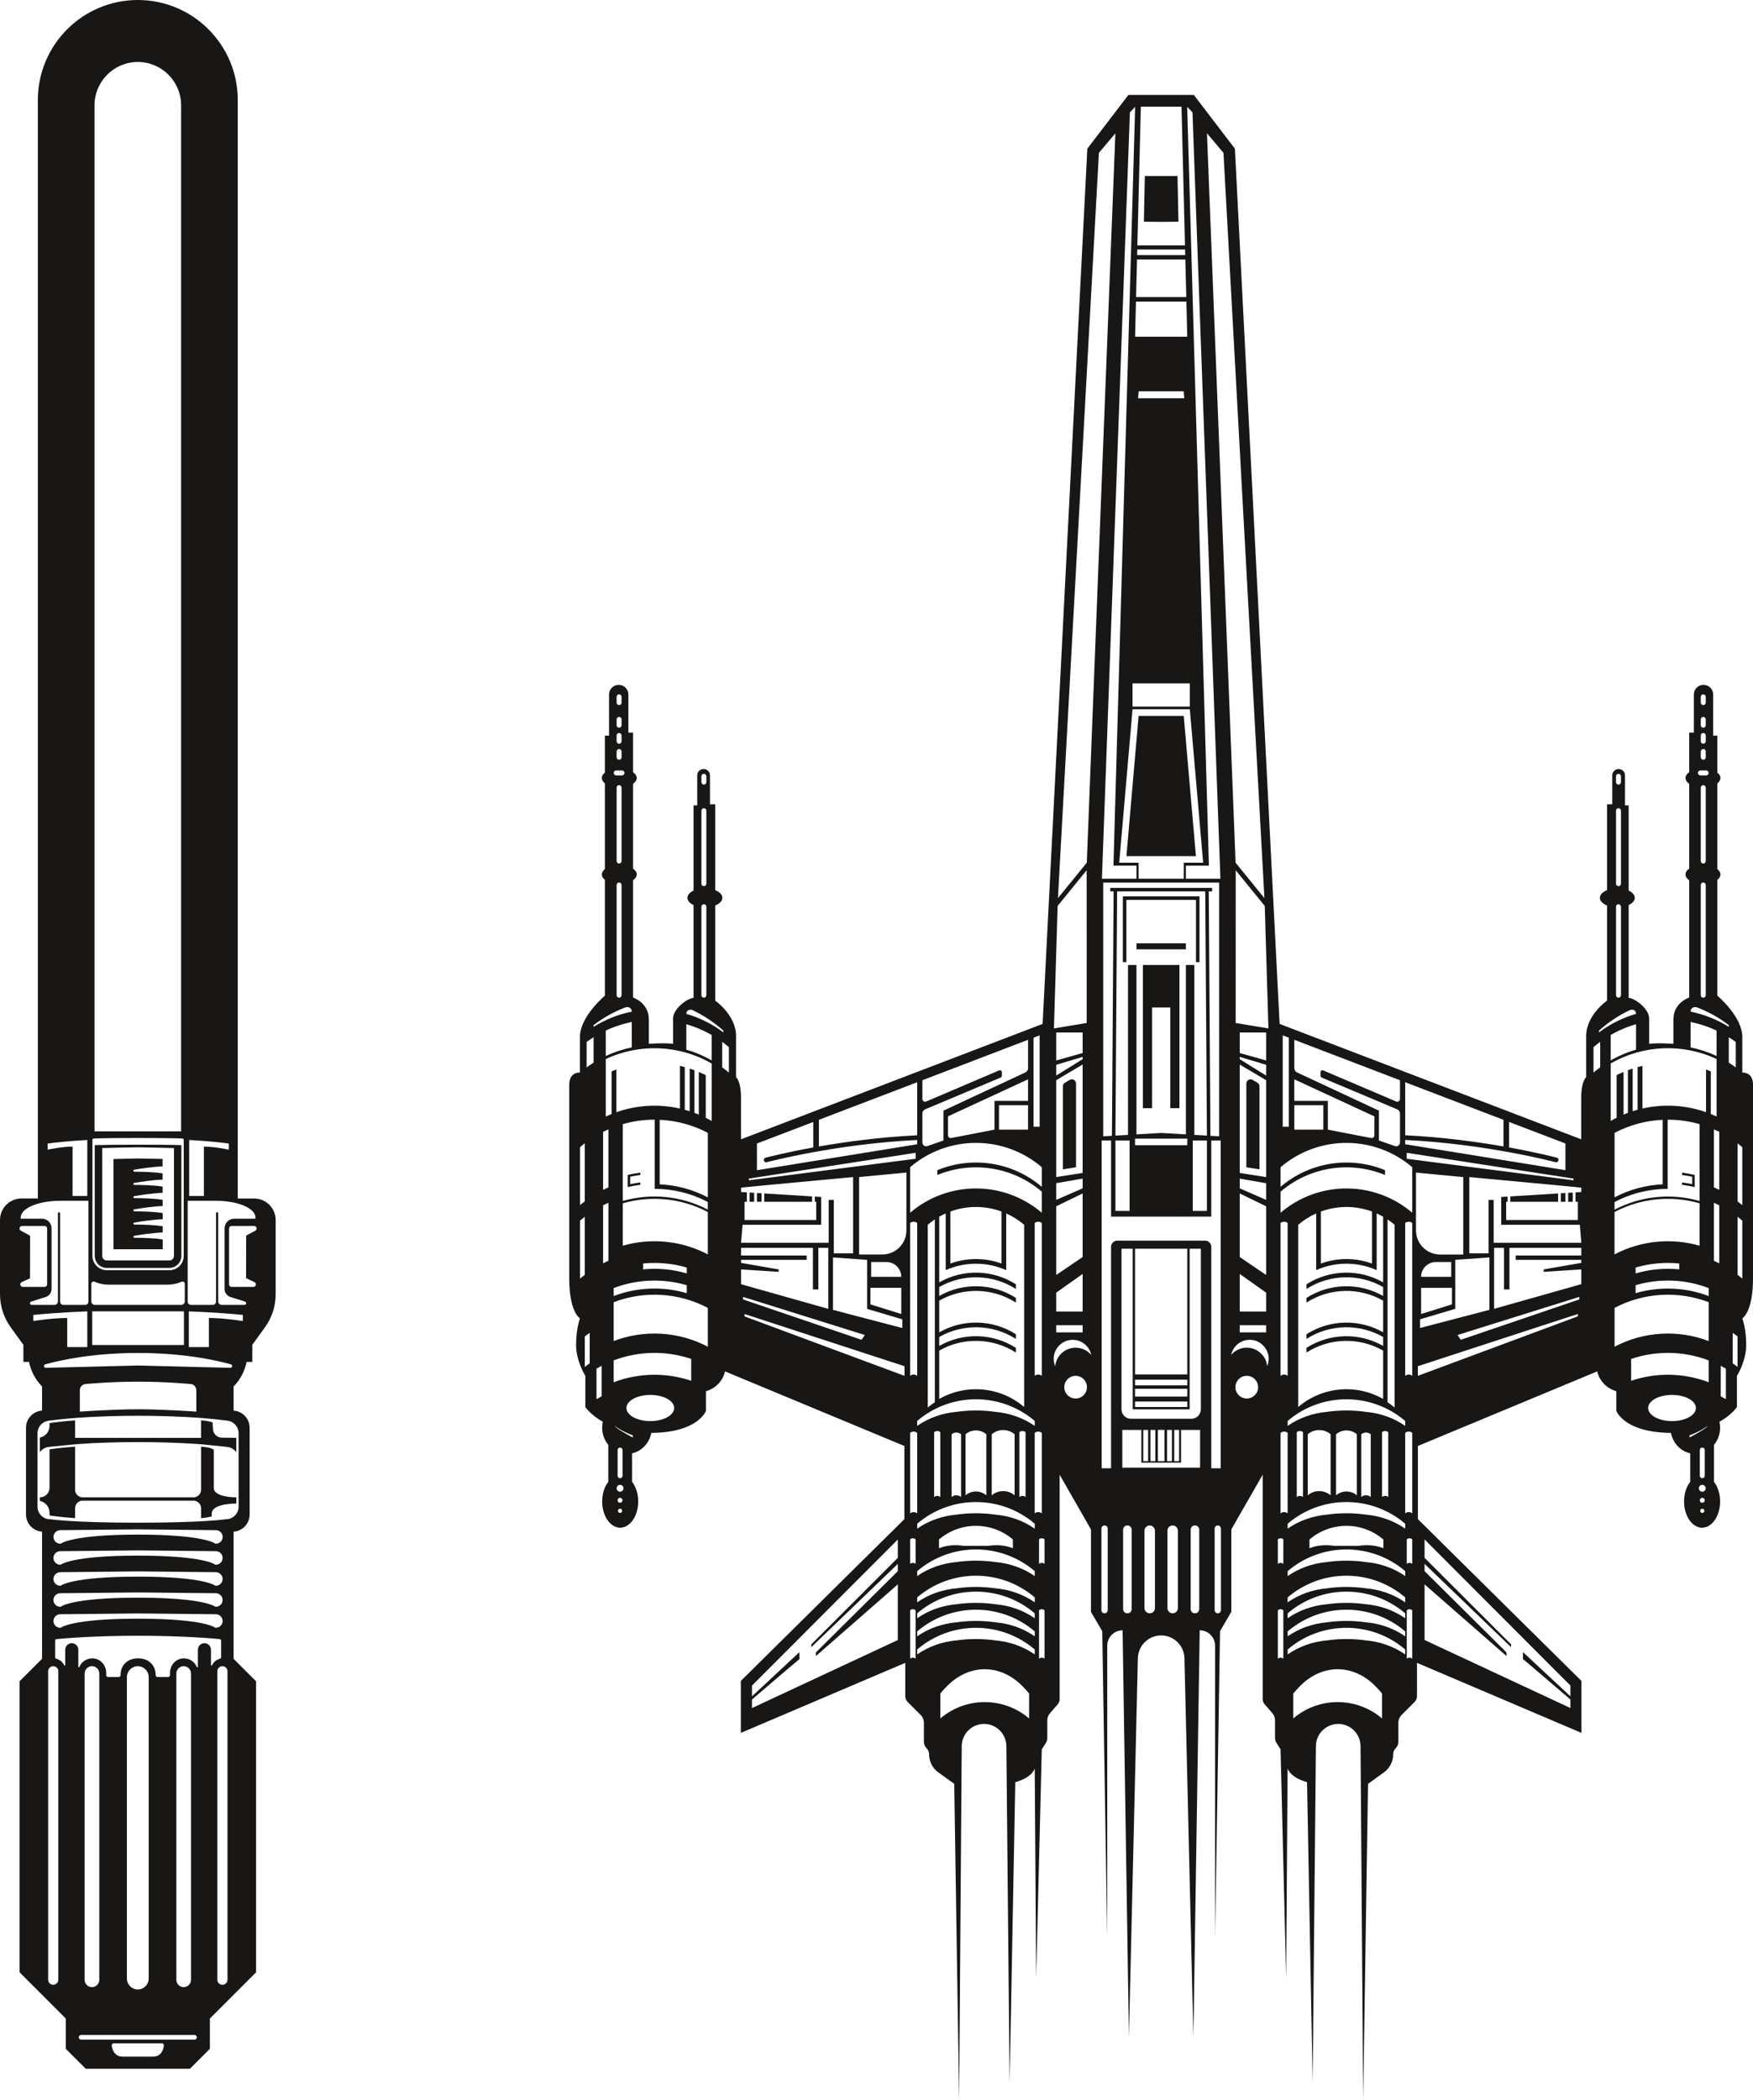 <?xml version="1.0" encoding="utf-8"?>
<!-- Generator: Adobe Illustrator 27.0.1, SVG Export Plug-In . SVG Version: 6.00 Build 0)  -->
<svg version="1.1" id="Layer_2" xmlns="http://www.w3.org/2000/svg" xmlns:xlink="http://www.w3.org/1999/xlink" x="0px" y="0px"
	 viewBox="0 0 751.08 899.61" style="enable-background:new 0 0 751.08 899.61;" xml:space="preserve">
<style type="text/css">
	.st0{fill:#181716;}
</style>
<g>
	<path class="st0" d="M108.87,513.35h-7v-21.83v-0.61V42.83C101.88,19.21,82.67,0,59.05,0S16.22,19.21,16.22,42.83V490.9v0.61v21.83
		h-7c-5.09,0-9.22,4.14-9.22,9.22v31.74c0,5.15,1.6,10.08,4.62,14.26l5.4,7.47v7.32h2.43c0.26,1.47,1.39,6.26,5.56,10.51v10.34
		c-3.83,0.26-6.87,3.46-6.87,7.35v37.15c0,3.89,3.04,7.09,6.87,7.35v54.47l-9.62,9.63V844.8l19.79,19.79v12.97l8.55,8.55h44.65
		l8.55-8.55v-12.97l19.79-19.79V720.16l-9.63-9.63v-54.47c3.83-0.26,6.87-3.46,6.87-7.35v-37.15c0-3.89-3.04-7.09-6.87-7.35v-10.34
		c4.17-4.25,5.3-9.05,5.56-10.51h2.44v-7.32l5.4-7.47c3.02-4.17,4.62-9.1,4.62-14.26v-31.74
		C118.1,517.48,113.96,513.35,108.87,513.35z M81.05,488.29c8.12,0.45,13.71,1.08,16.99,1.53v2.62c0,0-5.9-1.31-10.68-1.31v21.14
		h-6.31V488.29z M40.5,45.1c0-10.23,8.32-18.55,18.55-18.55S77.6,34.87,77.6,45.1v439.5H40.5V45.1z M39.6,488.18
		c0-0.27,0.22-0.5,0.5-0.5c0,0,3.09-0.24,19.06-0.24c15.96,0,19.06,0.24,19.06,0.24c0.27,0,0.5,0.22,0.5,0.5v49.75
		c0,3.39-2.75,6.14-6.14,6.14H45.75c-3.38,0-6.15-2.77-6.15-6.15V488.18z M39.12,549.89c0-0.71,0.73-1.18,1.37-0.89
		c1.86,0.82,3.88,1.25,5.91,1.25h12.75h0h12.75c2.04,0,4.05-0.42,5.91-1.25c0.65-0.29,1.37,0.19,1.37,0.89v7.53
		c0,0.84-0.68,1.51-1.51,1.51H59.16H40.64c-0.84,0-1.51-0.68-1.51-1.51V549.89z M59.16,584.89l-39.53,0.99
		c-0.9,0.02-1.09-1.25-0.23-1.49c6.93-1.92,20.65-4.87,39.76-4.87c19.11,0,32.83,2.94,39.76,4.87c0.86,0.24,0.66,1.51-0.23,1.49
		L59.16,584.89z M84.11,595.46v9.18c0,0-14.09-1-24.95-1s-24.95,1-24.95,1v-9.18c0-1.47,1.19-2.65,2.65-2.65c0,0,9.82-1,22.3-1
		c12.47,0,22.3,1,22.3,1C82.92,592.81,84.11,593.99,84.11,595.46z M39.51,576.1v-14.42h19.65h0h19.65v14.42H59.16h0H39.51z
		 M20.41,489.82c3.28-0.45,8.87-1.08,16.99-1.53v23.98h-6.31v-21.14c-4.78,0-10.68,1.31-10.68,1.31V489.82z M9.79,551.22
		c-0.52,0-0.95-0.34-1.06-0.85c-0.11-0.51,0.13-1,0.61-1.22l3.51-1.6l0.05-18.24l-3.96-2.15c-0.45-0.24-0.67-0.73-0.54-1.22
		c0.12-0.49,0.55-0.82,1.05-0.82h9.66c0.6,0,1.08,0.49,1.08,1.08v23.94c0,0.6-0.49,1.08-1.08,1.08H9.79z M12.83,558.31
		c-0.05-0.36,0.16-0.7,0.5-0.8l6.23-1.96c1.51-0.48,2.53-1.86,2.53-3.45v-26.01c0-2.24-1.83-4.07-4.07-4.07H8.87v-0.5
		c0-4.04,7.56-7.2,17.2-7.2H37.9v43.2c0,0.78-0.63,1.41-1.41,1.41h-9.34c-0.78,0-1.41-0.63-1.41-1.41v-37.83
		c0-0.25-0.21-0.46-0.46-0.46c-0.25,0-0.46,0.21-0.46,0.46v37.76c0,0.81-0.66,1.47-1.47,1.47h-9.82
		C13.19,558.92,12.89,558.66,12.83,558.31z M14.28,565.84v-2.62c4.46-0.45,12.07-1.08,23.12-1.53v15.29h-8.59v-12.45
		C22.31,564.53,14.28,565.84,14.28,565.84z M24.99,847.97c0,1.21-0.98,2.18-2.18,2.18c-1.21,0-2.18-0.98-2.18-2.18v-132.1
		c0-1.21,0.98-2.18,2.18-2.18c1.21,0,2.18,0.98,2.18,2.18V847.97z M92.5,655.42c1.6,0,2.9,1.3,2.9,2.9c0,1.68-1.42,3.01-3.09,2.9
		c0,0-4.45-3.9-33.15-3.9c-28.7,0-33.15,3.9-33.15,3.9c-1.67,0.11-3.09-1.22-3.09-2.9c0-1.6,1.3-2.9,2.9-2.9l33.33-0.34v0l0,0l0,0v0
		L92.5,655.42z M25.82,664.42l33.33-0.34v0l0,0l0,0v0l33.33,0.34c1.6,0,2.9,1.3,2.9,2.9c0,1.68-1.42,3.01-3.09,2.9
		c0,0-4.45-3.9-33.15-3.9c-28.7,0-33.15,3.9-33.15,3.9c-1.67,0.11-3.09-1.22-3.09-2.9C22.92,665.72,24.22,664.42,25.82,664.42z
		 M25.82,673.42l33.33-0.34v0l0,0l0,0v0l33.33,0.34c1.6,0,2.9,1.3,2.9,2.9v0c0,1.68-1.42,3.01-3.09,2.9c0,0-4.45-3.9-33.15-3.9
		c-28.7,0-33.15,3.9-33.15,3.9c-1.67,0.11-3.09-1.22-3.09-2.9v0C22.92,674.72,24.22,673.42,25.82,673.42z M25.82,682.43l33.33-0.34
		v0l0,0l0,0v0l33.33,0.34c1.6,0,2.9,1.3,2.9,2.9c0,1.68-1.42,3.01-3.09,2.9c0,0-4.45-3.9-33.15-3.9c-28.7,0-33.15,3.9-33.15,3.9
		c-1.67,0.11-3.09-1.22-3.09-2.9C22.92,683.73,24.22,682.43,25.82,682.43z M25.82,691.43l33.33-0.34v0l0,0l0,0v0l33.33,0.34
		c1.6,0,2.9,1.3,2.9,2.9c0,1.68-1.42,3.01-3.09,2.9c0,0-4.45-3.9-33.15-3.9c-28.7,0-33.15,3.9-33.15,3.9
		c-1.67,0.11-3.09-1.22-3.09-2.9C22.92,692.73,24.22,691.43,25.82,691.43z M65.58,880.92H52.52c-2.85,0-4.38-2.1-4.64-4.83
		c-0.04-0.45,0.31-0.85,0.76-0.85h20.81c0.45,0,0.81,0.4,0.76,0.85C69.96,878.83,68.43,880.92,65.58,880.92z M83.35,873.65H34.75
		c-0.55,0-1-0.45-1-1s0.45-1,1-1h48.59c0.55,0,1,0.45,1,1S83.9,873.65,83.35,873.65z M36.26,848.01V716.82
		c0-1.73,1.41-3.14,3.14-3.14c1.73,0,3.14,1.41,3.14,3.14v131.19c0,1.73-1.41,3.14-3.14,3.14
		C37.66,851.15,36.26,849.74,36.26,848.01z M54.37,847.48V718.36c0-2.58,2.09-4.67,4.67-4.67c2.58,0,4.67,2.09,4.67,4.67v129.12
		c0,2.58-2.09,4.67-4.67,4.67C56.46,852.15,54.37,850.06,54.37,847.48z M75.56,848.01V716.82c0-1.73,1.41-3.14,3.14-3.14
		s3.14,1.41,3.14,3.14v131.19c0,1.73-1.41,3.14-3.14,3.14S75.56,849.74,75.56,848.01z M90.84,713.28c-0.11,0.23-0.45,0.14-0.45-0.11
		v-6.54c0-1.55-1.25-2.8-2.8-2.8s-2.8,1.25-2.8,2.8v7.3c0,0.27-0.36,0.33-0.46,0.08c-1-2.4-3.53-4.01-6.37-3.62
		c-2.98,0.42-5.12,3.11-5.12,6.12v0.97c0,0.47-0.38,0.84-0.84,0.84h-4.48c-0.47,0-0.84-0.38-0.84-0.84v-0.06
		c0-4.14-2.94-7.1-7.51-7.1s-7.51,2.96-7.51,7.1v0.06c0,0.47-0.38,0.84-0.84,0.84h-4.48c-0.47,0-0.84-0.38-0.84-0.84v-0.97
		c0-3.01-2.14-5.7-5.12-6.12c-2.84-0.4-5.37,1.22-6.37,3.62c-0.1,0.25-0.46,0.18-0.46-0.08v-7.3c0-1.55-1.25-2.8-2.8-2.8
		s-2.8,1.25-2.8,2.8v6.54c0,0.25-0.35,0.34-0.45,0.11c-0.63-1.37-1.87-2.41-3.36-2.78c-0.29-0.07-0.51-0.32-0.51-0.62v-7.18
		c0-0.32,0.24-0.59,0.56-0.62c2.8-0.27,15.9-1.44,34.99-1.44c0,0,0,0,0,0s0,0,0,0c19.08,0,32.18,1.17,34.99,1.44
		c0.32,0.03,0.56,0.3,0.56,0.62v7.18c0,0.3-0.22,0.54-0.51,0.62C92.71,710.88,91.47,711.91,90.84,713.28z M97.47,847.97
		c0,1.21-0.98,2.18-2.18,2.18c-1.21,0-2.18-0.98-2.18-2.18v-132.1c0-1.21,0.98-2.18,2.18-2.18c1.21,0,2.18,0.98,2.18,2.18V847.97z
		 M100.18,609.66c0.06,0.05,0.12,0.1,0.18,0.15c0.18,0.15,0.35,0.32,0.5,0.49c0.06,0.07,0.12,0.15,0.18,0.22
		c0.14,0.17,0.27,0.35,0.39,0.54c0.06,0.1,0.12,0.21,0.17,0.32c0.09,0.18,0.19,0.35,0.26,0.53c0.06,0.16,0.11,0.33,0.15,0.5
		c0.04,0.15,0.1,0.29,0.12,0.44c0.06,0.33,0.1,0.67,0.1,1.02v0c0,0,0,0,0,0v31.48c0,2.97-2.41,5.38-5.38,5.38
		c-0.02,0.01-9.67,1.49-37.7,1.49s-37.69-1.48-37.78-1.49c0,0-0.01,0-0.01,0c-2.89,0-5.29-2.41-5.29-5.38v-31.48c0,0,0-0.01,0-0.01
		c0-0.34,0.04-0.68,0.1-1.01c0.03-0.15,0.08-0.29,0.12-0.43c0.05-0.17,0.09-0.35,0.16-0.51c0.07-0.17,0.15-0.33,0.24-0.49
		c0.07-0.13,0.13-0.26,0.21-0.38c0.1-0.16,0.21-0.31,0.33-0.46c0.09-0.11,0.17-0.22,0.26-0.32c0.13-0.14,0.26-0.26,0.4-0.39
		c0.11-0.1,0.22-0.19,0.34-0.28c0.14-0.11,0.29-0.21,0.44-0.3c0.13-0.08,0.27-0.15,0.41-0.22c0.15-0.08,0.31-0.15,0.47-0.21
		c0.15-0.06,0.31-0.1,0.47-0.15c0.17-0.05,0.34-0.1,0.52-0.13c0.04-0.01,0.07-0.02,0.11-0.03l0,0c0,0,0,0,0.01,0c0,0,0,0,0,0
		l0.57-0.09l1.28-0.13c1.5-0.2,4.62-0.57,9.3-0.94l0.38-0.04l0.46-0.03c4.38-0.32,9.02-0.55,13.87-0.7c0,0,0.01,0,0.01,0
		c1.17-0.04,2.35-0.07,3.55-0.09c0.26-0.01,0.52-0.01,0.78-0.02c0.95-0.02,1.91-0.03,2.88-0.05c0.37,0,0.73-0.01,1.1-0.01
		c0.57-0.01,1.14-0.01,1.71-0.01c0.42,0,0.84,0,1.27-0.01c0.45,0,0.9-0.01,1.35-0.01v0c0,0,0,0,0,0s0,0,0,0v0
		c0.46,0,0.9,0,1.36,0.01c0.42,0,0.85,0,1.27,0.01c0.57,0,1.14,0.01,1.71,0.01c0.36,0,0.7,0.01,1.05,0.01
		c0.98,0.01,1.96,0.03,2.93,0.05c0.26,0.01,0.51,0.01,0.76,0.02c1.2,0.03,2.38,0.06,3.56,0.09c0,0,0,0,0,0
		c4.85,0.15,9.49,0.38,13.87,0.7l0.46,0.03l0.38,0.04c4.73,0.37,7.87,0.74,9.38,0.95l1.2,0.12l0.57,0.09c0,0,0,0,0,0c0,0,0,0,0.01,0
		l0,0c0.04,0.01,0.07,0.02,0.1,0.03c0.24,0.04,0.46,0.1,0.69,0.17c0.08,0.03,0.16,0.05,0.24,0.08c0.23,0.09,0.46,0.19,0.68,0.3
		c0.07,0.03,0.13,0.07,0.19,0.11C99.79,609.37,99.99,609.51,100.18,609.66z M104.04,565.84c0,0-8.03-1.31-14.54-1.31v12.45h-8.59
		v-15.29c11.05,0.45,18.66,1.08,23.12,1.53V565.84z M104.77,558.92h-9.81c-0.81,0-1.47-0.66-1.47-1.47v-37.76
		c0-0.25-0.21-0.46-0.46-0.46s-0.46,0.21-0.46,0.46v37.83c0,0.78-0.63,1.41-1.41,1.41h-9.34c-0.78,0-1.41-0.63-1.41-1.41v-43.2
		h11.84c9.65,0,17.2,3.16,17.2,7.2v0.5h-9.16c-2.24,0-4.07,1.83-4.07,4.07v26.01c0,1.59,1.02,2.97,2.53,3.45l6.23,1.96
		c0.35,0.11,0.56,0.45,0.5,0.8C105.43,558.66,105.13,558.92,104.77,558.92z M109.38,527.16l-3.91,2.07l-0.04,18.24l3.56,1.68
		c0.48,0.22,0.72,0.71,0.61,1.22c-0.11,0.51-0.54,0.85-1.06,0.85h-9.32c-0.6,0-1.08-0.49-1.08-1.08V526.2c0-0.6,0.49-1.08,1.08-1.08
		h9.66c0.51,0,0.93,0.33,1.05,0.82C110.04,526.43,109.82,526.92,109.38,527.16z"/>
	<path class="st0" d="M91.59,637.41v-16.46c-1.2-0.79-2.88-1.11-5.45-1.31v18.49c0,1.78-1.44,3.22-3.22,3.22H59.16H35.4
		c-1.78,0-3.22-1.44-3.22-3.22v-18.49c-6.98,0.52-10.86,1.14-10.96,1.17v16.46c0,2.25-1.82,4.07-4.07,4.07h-0.08v1.55
		c2.37,0.47,4.15,2.55,4.15,5.05v1.17c0.1,0.03,3.98,0.65,10.96,1.17v-4.28c0-1.78,1.44-3.22,3.22-3.22h23.76h23.76
		c1.78,0,3.22,1.44,3.22,3.22v4.28c2.13-0.17,4.46-0.69,4.57-0.73v-1.17c0-2.71,3.79-4.25,10.54-4.39v-2.65h-0.08
		C95.86,641.34,91.59,639.95,91.59,637.41z"/>
	<path class="st0" d="M91.24,611.95l-0.17-2.68c-0.09-0.03-1.31-0.53-3.52-0.77c-0.39-0.03-0.79-0.06-1.21-0.1
		c-0.07,0-0.13-0.01-0.21-0.01v7.49H59.16H32.18v-7.49c-0.84,0.06-1.63,0.13-2.38,0.19c-0.14,0.01-0.27,0.02-0.41,0.04
		c-0.2,0.02-0.4,0.04-0.6,0.05c-0.19,0.02-0.37,0.03-0.55,0.05c-0.18,0.02-0.36,0.03-0.53,0.05c-0.11,0.01-0.22,0.02-0.33,0.03
		c-3.93,0.39-6.08,0.73-6.16,0.76v1.17c0,2.5-1.79,4.58-4.15,5.05v6.27c0.82-1.17,2.08-2.02,3.57-2.24l0,0c0,0,0,0,0.01,0
		c0,0,0,0,0,0l0.57-0.09l11.42-1.14c8.05-0.59,16.97-0.89,26.51-0.89v0c0,0,0,0,0,0s0,0,0,0v0c9.54,0,18.45,0.3,26.51,0.89
		l11.42,1.14l0.57,0.09c0,0,0,0,0,0c0,0,0,0,0.01,0l0,0c1.48,0.22,2.75,1.07,3.57,2.24v-6.18l-6.18-0.08
		C92.95,615.78,91.24,614.07,91.24,611.95z"/>
	<g>
		<path class="st0" d="M48.61,496.44v38.64h21.1v-4.18c-3.34-0.57-8.4-0.71-12.12-0.73c-0.51,0-0.56-0.75-0.06-0.84
			c8.31-1.42,12.17-1.42,12.17-1.42v-2.67c-3.34-0.57-8.4-0.71-12.12-0.73c-0.51,0-0.56-0.75-0.06-0.84
			c8.31-1.42,12.17-1.42,12.17-1.42v-2.67c-3.34-0.57-8.4-0.71-12.12-0.73c-0.51,0-0.56-0.75-0.06-0.84
			c8.31-1.42,12.17-1.42,12.17-1.42v-2.67c-3.34-0.57-8.4-0.71-12.12-0.73c-0.51,0-0.56-0.75-0.06-0.84
			c8.31-1.42,12.17-1.42,12.17-1.42v-2.67c-3.34-0.57-8.4-0.71-12.12-0.73c-0.51,0-0.56-0.75-0.06-0.84
			c8.31-1.42,12.17-1.42,12.17-1.42v-2.67c-3.34-0.57-8.4-0.71-12.12-0.73c-0.51,0-0.56-0.75-0.06-0.84
			c8.31-1.42,12.17-1.42,12.17-1.42v-3.2c-4.51-0.1-8.86-0.17-10.54-0.19C58.29,496.26,53.6,496.33,48.61,496.44z"/>
		<path class="st0" d="M40.6,490.49v47.45c0,2.83,2.31,5.14,5.15,5.14h26.81c2.84,0,5.15-2.31,5.15-5.14v-47.45
			C71.04,490.25,46.74,490.27,40.6,490.49z M74.53,537.94c0,1.08-0.88,1.96-1.96,1.96H45.75c-1.08,0-1.96-0.88-1.96-1.96v-46.2
			c6.4-0.18,14.29-0.3,15.39-0.31l0.05,0c2.37,0.04,9.47,0.15,15.3,0.31V537.94z"/>
	</g>
</g>
<g>
	<path class="st0" d="M726.08,503.27c-1.78-0.43-3.59-0.75-5.4-0.98c0,0.33,0,0.67,0,1c1.46,0.18,2.91,0.43,4.35,0.74
		c0,1.07,0,2.13,0,3.2c-1.44-0.31-2.89-0.56-4.35-0.74c0,0.33,0,0.67,0,1c1.81,0.22,3.61,0.55,5.4,0.98
		C726.08,506.73,726.08,505,726.08,503.27z"/>
	<polygon class="st0" points="507.18,306.64 487.84,306.64 482.62,366.7 512.4,366.7 	"/>
	<path class="st0" d="M538.76,463.77l-2.05-1.21c-1.2-0.71-2.71,0.15-2.71,1.54v35.89l5.64,0.88v-35.55
		C539.64,464.68,539.3,464.1,538.76,463.77z"/>
	<polygon class="st0" points="490.51,75.41 490.1,94.96 497.51,95.03 504.92,94.96 504.51,75.41 	"/>
	<polygon class="st0" points="327.44,514.76 347.94,514.76 347.94,512.46 327.44,511.19 	"/>
	<polygon class="st0" points="673.85,510.8 671.89,510.93 671.89,514.76 673.85,514.76 	"/>
	<polygon class="st0" points="324.31,514.76 326.27,514.76 326.27,511.12 324.31,511 	"/>
	<polygon class="st0" points="481.1,412.11 482.6,412.11 482.6,385.45 512.42,385.45 512.42,412.11 513.92,412.11 513.92,383.95 
		481.1,383.95 	"/>
	<rect x="486.92" y="404.06" class="st0" width="21.18" height="2.57"/>
	<polygon class="st0" points="670.71,511 668.76,511.12 668.76,514.76 670.71,514.76 	"/>
	<polygon class="st0" points="667.58,511.19 647.08,512.46 647.08,514.76 667.58,514.76 	"/>
	<path class="st0" d="M268.95,508.46c1.78-0.43,3.59-0.75,5.4-0.98c0-0.33,0-0.67,0-1c-1.46,0.18-2.91,0.43-4.35,0.74
		c0-1.07,0-2.13,0-3.2c1.44-0.31,2.89-0.56,4.35-0.74c0-0.33,0-0.67,0-1c-1.81,0.22-3.61,0.55-5.4,0.98
		C268.95,505,268.95,506.73,268.95,508.46z"/>
	<path class="st0" d="M751.08,547.55c0-14.56,0-77.23,0-82.91s-4.59-5.21-4.59-5.21s0-6.64,0-15.33s-10.68-17.61-10.68-17.61v-49.63
		c0.82-0.65,1.31-1.44,1.31-2.3s-0.48-1.64-1.31-2.3v-36.72c0.82-0.65,1.31-1.44,1.31-2.3s-0.48-1.64-1.31-2.3V315.1h-1.79v-17.62
		c0-2.29-1.85-4.14-4.14-4.14c-2.29,0-4.14,1.85-4.14,4.14v16.32h-1.99v16.94c-0.99,0.69-1.59,1.56-1.59,2.5s0.6,1.81,1.59,2.5
		v36.31c-0.99,0.69-1.59,1.56-1.59,2.5s0.6,1.81,1.59,2.5v50.24c0,0-6.78,2.11-6.78,9.42c0,7.31,0,10.39,0,10.39s-6.49-0.49-10.39,0
		c0,0,0-6.66,0-10.88c0-4.22-6.33-8.77-8.77-8.77v-39.79c1.61-0.75,2.63-1.85,2.63-3.09c0-1.24-1.02-2.35-2.63-3.09v-36.5h-1.57
		v-12.86c0-1.51-1.22-2.73-2.73-2.73s-2.73,1.22-2.73,2.73v12.37h-2.24v36.8c-1.86,0.74-3.07,1.93-3.07,3.28s1.21,2.54,3.07,3.28
		v40.75c0,0-8.93,6.15-8.93,15.17c0,9.02,0,17.63,0,17.63s-2.12,1.54-2.12,8.73c0,4.98,0,13.25,0,17.87l-129.23-49.42l-19.16-374.9
		l-17.61-23.03h-28.01l-17.61,23.03l-19.16,374.9l-129.23,49.42c0-4.61,0-12.88,0-17.87c0-7.18-2.12-8.73-2.12-8.73s0-8.61,0-17.63
		c0-9.02-8.93-15.17-8.93-15.17v-40.75c1.86-0.74,3.07-1.93,3.07-3.28s-1.21-2.54-3.07-3.28v-36.8h-2.24v-12.37
		c0-1.51-1.22-2.73-2.73-2.73s-2.73,1.22-2.73,2.73v12.86h-1.57v36.5c-1.61,0.75-2.63,1.85-2.63,3.09c0,1.24,1.02,2.35,2.63,3.09
		v39.79c-2.44,0-8.77,4.55-8.77,8.77c0,4.22,0,10.88,0,10.88c-3.9-0.49-10.39,0-10.39,0s0-3.08,0-10.39c0-7.31-6.78-9.42-6.78-9.42
		v-50.24c0.99-0.69,1.59-1.56,1.59-2.5s-0.6-1.81-1.59-2.5v-36.31c0.99-0.69,1.59-1.56,1.59-2.5s-0.6-1.81-1.59-2.5v-16.94h-1.99
		v-16.32c0-2.29-1.85-4.14-4.14-4.14c-2.29,0-4.14,1.85-4.14,4.14v17.62h-1.79v15.84c-0.82,0.65-1.31,1.44-1.31,2.3
		s0.48,1.64,1.31,2.3v36.72c-0.82,0.65-1.31,1.44-1.31,2.3s0.48,1.64,1.31,2.3v49.63c0,0-10.68,8.93-10.68,17.61s0,15.33,0,15.33
		s-4.59-0.47-4.59,5.21s0,68.36,0,82.91c0,14.56,4.59,17.14,4.59,17.14s-1.66,4.35-1.66,11.38s3.97,13.25,3.97,13.25v13.35
		c0,0,2.17,3.32,7.49,6.32c-0.18,0.81-0.28,1.65-0.28,2.52c0,2.82,0.99,5.4,2.62,7.37v15.83c-1.61,2.06-2.62,5.06-2.62,8.42
		c0,5.19,2.42,9.54,5.7,10.83c0.04,0.02,0.08,0.03,0.12,0.04c0.19,0.07,0.39,0.13,0.59,0.18c0.16,0.04,0.32,0.08,0.49,0.11
		c0.06,0.01,0.12,0.01,0.18,0.02c0.21,0.03,0.42,0.06,0.64,0.06c0.22,0,0.43-0.04,0.64-0.06c0.06-0.01,0.12-0.01,0.18-0.02
		c0.17-0.03,0.33-0.07,0.49-0.11c0.2-0.05,0.39-0.11,0.59-0.18c0.04-0.02,0.08-0.03,0.12-0.05c3.28-1.29,5.7-5.64,5.7-10.83
		c0-3.36-1.02-6.37-2.62-8.42V622.5c4.14-0.91,7.39-4.37,8.24-8.75c20.14-0.14,23.4-9.43,23.4-9.43v-8.39
		c7.13-2.18,8.18-8.52,8.18-8.52l76.84,31.94v31.35l-70.06,69.29v22.26l70.45-30v14.26c0,0.93,0.37,1.83,1.03,2.49l5.56,5.56
		c0.89,0.89,1.39,2.09,1.39,3.34v8.17c0,1.02,0.4,2,1.12,2.72h0c0.72,0.72,1.12,1.7,1.12,2.72c0,3.02,1.45,5.86,3.91,7.63l6.85,4.94
		l2.09,135.53l1.12-151.71c0.04-5.25,4.31-9.49,9.56-9.49c5.24,0,9.51,4.22,9.56,9.47l1.4,144.12L435,763.34
		c0,0,6.66-1.49,8.33-5.82l0.62,89.71l2.4-97.91l1.77-2.79c0.39-0.62,0.6-1.33,0.6-2.06v-7.56c0-1.14,0.41-2.24,1.16-3.1l3.27-3.77
		c0.55-0.64,0.86-1.46,0.86-2.3v-14.55v-81.51l13.42,23.41v35.3l4.84,8.32l2.13,131.23V704.89c0-3.63,2.95-6.58,6.58-6.58l0,0
		l2.71,174.19l3.83-162.24c0.13-5.42,4.56-9.75,9.98-9.75s9.85,4.33,9.98,9.75l3.83,162.24l2.71-174.19l0,0
		c3.63,0,6.58,2.95,6.58,6.58v125.03l2.13-131.23l4.84-8.32v-35.3L541,631.66v81.51v14.55c0,0.85,0.31,1.67,0.86,2.3l3.27,3.77
		c0.75,0.86,1.16,1.96,1.16,3.1v7.56c0,0.73,0.21,1.45,0.6,2.06l1.77,2.79l2.4,97.91l0.62-89.71c1.67,4.33,8.33,5.82,8.33,5.82
		L562.41,892l1.4-144.12c0.05-5.24,4.32-9.47,9.56-9.47c5.25,0,9.52,4.24,9.56,9.49l1.12,151.71l2.09-135.53l6.85-4.94
		c2.45-1.77,3.91-4.61,3.91-7.63c0-1.02,0.4-2,1.12-2.72h0c0.72-0.72,1.12-1.7,1.12-2.72v-8.17c0-1.25,0.5-2.46,1.39-3.34l5.56-5.56
		c0.66-0.66,1.03-1.55,1.03-2.49v-14.26l70.45,30v-22.26l-70.06-69.29v-31.35l76.84-31.94c0,0,1.05,6.35,8.18,8.52v8.39
		c0,0,3.25,9.28,23.4,9.43c0.84,4.38,4.1,7.84,8.24,8.75v12.21c-1.61,2.06-2.62,5.06-2.62,8.42c0,5.19,2.42,9.54,5.7,10.83
		c0.04,0.02,0.08,0.03,0.12,0.05c0.19,0.07,0.39,0.13,0.59,0.18c0.16,0.04,0.32,0.08,0.49,0.11c0.06,0.01,0.12,0.01,0.18,0.02
		c0.21,0.03,0.42,0.06,0.64,0.06s0.43-0.04,0.64-0.06c0.06-0.01,0.12-0.01,0.18-0.02c0.17-0.03,0.33-0.07,0.49-0.11
		c0.2-0.05,0.39-0.11,0.59-0.18c0.04-0.02,0.08-0.03,0.12-0.04c3.28-1.29,5.7-5.64,5.7-10.83c0-3.36-1.02-6.37-2.62-8.42v-15.83
		c1.63-1.97,2.62-4.55,2.62-7.37c0-0.87-0.1-1.71-0.28-2.52c5.32-3.01,7.49-6.32,7.49-6.32v-13.35c0,0,3.97-6.22,3.97-13.25
		s-1.66-11.38-1.66-11.38S751.08,562.11,751.08,547.55z M300.52,332.52c0-0.59,0.47-1.06,1.06-1.06c0.59,0,1.06,0.47,1.06,1.06v2.49
		c0,0.59-0.47,1.06-1.06,1.06c-0.59,0-1.06-0.47-1.06-1.06V332.52z M300.52,347.23c0-0.59,0.47-1.06,1.06-1.06
		c0.59,0,1.06,0.47,1.06,1.06v31.28c0,0.59-0.47,1.06-1.06,1.06c-0.59,0-1.06-0.47-1.06-1.06V347.23z M300.52,388.38
		c0-0.59,0.47-1.06,1.06-1.06c0.59,0,1.06,0.47,1.06,1.06v37.91c0,0.59-0.47,1.06-1.06,1.06c-0.59,0-1.06-0.47-1.06-1.06V388.38z
		 M264.19,298.47c0-0.59,0.47-1.06,1.06-1.06s1.06,0.47,1.06,1.06v2.49c0,0.59-0.47,1.06-1.06,1.06s-1.06-0.47-1.06-1.06V298.47z
		 M264.19,308.15c0-0.59,0.47-1.06,1.06-1.06s1.06,0.47,1.06,1.06v2.49c0,0.59-0.47,1.06-1.06,1.06s-1.06-0.47-1.06-1.06V308.15z
		 M264.19,315.02c0-0.59,0.47-1.06,1.06-1.06s1.06,0.47,1.06,1.06v2.49c0,0.59-0.47,1.06-1.06,1.06s-1.06-0.47-1.06-1.06V315.02z
		 M264.19,321.89c0-0.59,0.47-1.06,1.06-1.06s1.06,0.47,1.06,1.06v2.49c0,0.59-0.47,1.06-1.06,1.06s-1.06-0.47-1.06-1.06V321.89z
		 M264.01,330.01h2.49c0.59,0,1.06,0.47,1.06,1.06c0,0.59-0.47,1.06-1.06,1.06h-2.49c-0.59,0-1.06-0.47-1.06-1.06
		C262.95,330.48,263.42,330.01,264.01,330.01z M265.25,369.88c-0.59,0-1.06-0.47-1.06-1.06v-31.45c0-0.59,0.47-1.06,1.06-1.06
		s1.06,0.47,1.06,1.06v31.45C266.31,369.4,265.84,369.88,265.25,369.88z M266.31,379.06v47.23c0,0.59-0.47,1.06-1.06,1.06
		s-1.06-0.47-1.06-1.06v-47.23c0-0.59,0.47-1.06,1.06-1.06S266.31,378.48,266.31,379.06z M248.53,491.35
		c0.66-0.57,1.34-1.11,2.03-1.64c0,8.29,0,16.57,0,24.86c-0.69,0.53-1.36,1.07-2.03,1.64C248.53,507.93,248.53,499.64,248.53,491.35
		z M248.53,547.67c0-8.29,0-16.57,0-24.86c0.66-0.57,1.34-1.11,2.03-1.64c0,8.29,0,16.57,0,24.86
		C249.87,546.55,249.2,547.1,248.53,547.67z M252.65,583.97c-0.71,0.49-1.4,0.99-2.09,1.52c0-4.36,0-8.72,0-13.07
		c0.69-0.53,1.38-1.03,2.09-1.52C252.65,575.25,252.65,579.61,252.65,583.97z M254.33,455.17c-1.02,0.64-2.02,1.32-2.99,2.04
		c0-3.63,0-7.27,0-10.9c0.98-0.72,1.98-1.4,2.99-2.04C254.33,447.9,254.33,451.53,254.33,455.17z M257.79,598.08
		c-0.75,0.39-1.49,0.8-2.22,1.23c0-4.36,0-8.72,0-13.07c0.73-0.43,1.47-0.84,2.22-1.23C257.79,589.37,257.79,593.73,257.79,598.08z
		 M254.33,439.84c0-0.26,0-0.52,0-0.77c4.24-3.21,8.79-5.72,13.48-7.52c1.52-0.59,2.88,0.29,2.88,1.77
		C264.98,434.46,259.43,436.64,254.33,439.84z M270.69,437.74c0,3.63,0,7.27,0,10.9c-3.82,0.77-7.57,2-11.15,3.68
		c0-3.63,0-7.27,0-10.9C263.13,439.73,266.87,438.51,270.69,437.74z M260.68,540.04c-0.77,0.34-1.53,0.69-2.28,1.07
		c0-8.29,0-16.57,0-24.86c0.75-0.38,1.51-0.73,2.28-1.07C260.68,523.46,260.68,531.75,260.68,540.04z M260.68,508.59
		c-0.77,0.34-1.53,0.69-2.28,1.07c0-8.29,0-16.57,0-24.86c0.75-0.38,1.51-0.73,2.28-1.07C260.68,492.01,260.68,500.3,260.68,508.59z
		 M265.67,648.04c-0.49,0-0.9-0.4-0.9-0.9s0.4-0.9,0.9-0.9s0.9,0.4,0.9,0.9S266.17,648.04,265.67,648.04z M265.67,643.68
		c-0.59,0-1.06-0.47-1.06-1.06c0-0.59,0.47-1.06,1.06-1.06s1.06,0.47,1.06,1.06C266.73,643.21,266.26,643.68,265.67,643.68z
		 M265.67,638.94c-0.81,0-1.47-0.66-1.47-1.47c0-0.81,0.66-1.47,1.47-1.47s1.47,0.66,1.47,1.47
		C267.15,638.28,266.49,638.94,265.67,638.94z M264.61,632.11v-11.02c0-0.59,0.47-1.06,1.06-1.06s1.06,0.47,1.06,1.06v11.02
		c0,0.59-0.47,1.06-1.06,1.06S264.61,632.69,264.61,632.11z M271.13,615.71c0,0-5.97-3.08-7.64-4.71v-0.13c0,0,3.17,2.31,7.64,3.94
		V615.71z M278.63,608.7c-5.65,0-10.23-2.51-10.23-5.61c0-3.1,4.58-5.61,10.23-5.61s10.23,2.51,10.23,5.61
		C288.86,606.19,284.28,608.7,278.63,608.7z M296.15,591.43c-10.78-3.64-22.55-3.43-33.22,0.63c0-3.12,0-6.24,0-9.36
		c10.66-4.06,22.44-4.27,33.22-0.63C296.15,585.19,296.15,588.31,296.15,591.43z M303.27,576.84c-12.52-6.6-27.27-7.41-40.34-2.43
		c0-5.55,0-11.09,0-16.64c13.07-4.98,27.81-4.17,40.34,2.43C303.27,565.75,303.27,571.29,303.27,576.84z M294.25,550.49
		c0,1.14,0,2.28,0,3.42c-10.25-3.01-21.28-2.6-31.31,1.23c0-1.14,0-2.28,0-3.42C272.97,547.9,284,547.49,294.25,550.49z
		 M275.56,543.71c0-0.84,0-1.68,0-2.52c6.26-0.62,12.61-0.04,18.69,1.74c0,0.84,0,1.68,0,2.52
		C288.17,543.67,281.81,543.09,275.56,543.71z M303.27,537.3c-11.29-5.95-24.38-7.19-36.43-3.73c0-6.05,0-12.11,0-18.16
		c12.04-3.46,25.14-2.21,36.43,3.73C303.27,525.19,303.27,531.25,303.27,537.3z M303.27,518.14c-11.29-5.95-24.38-7.19-36.43-3.73
		c0-10.97,0-21.94,0-32.91c4.46-1.28,9.06-1.92,13.66-1.91c0,9.88,0,19.76,0,29.63c7.83,0.01,15.65,1.89,22.76,5.64
		C303.27,515.96,303.27,517.05,303.27,518.14z M303.27,512.87c-6.46-3.4-13.52-5.27-20.63-5.59c0-9.21,0-18.42,0-27.63
		c7.11,0.32,14.16,2.18,20.63,5.59C303.27,494.44,303.27,503.66,303.27,512.87z M304.94,480.16c-0.84-0.49-1.7-0.95-2.56-1.38
		c0-6.09,0-12.18,0-18.27c-0.98-0.49-1.97-0.94-2.97-1.36c0,6.09,0,12.18,0,18.27c-0.62-0.26-1.24-0.51-1.87-0.74
		c0-6.09,0-12.18,0-18.27c-0.68-0.25-1.36-0.49-2.04-0.71c0,6.09,0,12.18,0,18.27c-0.7-0.23-1.4-0.43-2.11-0.63
		c0-6.09,0-12.18,0-18.27c-0.69-0.19-1.39-0.36-2.08-0.52c0,6.09,0,12.18,0,18.27c-9.01-2.04-18.47-1.52-27.24,1.58
		c0-6.09,0-12.18,0-18.27c-0.68,0.24-1.36,0.49-2.03,0.77c0,6.09,0,12.18,0,18.27c-0.84,0.34-1.68,0.7-2.5,1.09
		c0-8.21,0-16.41,0-24.62c14.43-6.78,31.45-6.15,45.4,1.91C304.94,463.74,304.94,471.95,304.94,480.16z M304.94,454.23
		c-3.47-2-7.12-3.55-10.88-4.63c0-3.63,0-7.27,0-10.9c3.76,1.09,7.42,2.63,10.88,4.63C304.94,446.96,304.94,450.59,304.94,454.23z
		 M294.05,434.27c0-1.47,1.34-2.24,2.83-1.53c4.6,2.19,9.01,5.09,13.06,8.7c0,0.26,0,0.52,0,0.77
		C305.07,438.54,299.68,435.89,294.05,434.27z M312.29,459.43c-0.94-0.8-1.9-1.56-2.87-2.28c0-3.63,0-7.27,0-10.9
		c0.98,0.72,1.94,1.48,2.87,2.28C312.29,452.16,312.29,455.8,312.29,459.43z M384.67,667.27l-37.07,37.07v1.19l37.07-35.67v3.11
		l-35.11,34.83v1.55l35.11-30.71v23.84l-62.48,29.14v-3.66c0,0,20.16-17.27,20.28-17.27s0-2.99,0-2.99l-20.28,18.9v-4.61
		l62.48-62.58V667.27z M446.36,510.42c0,3.01,0,6.03,0,9.04c-16.25-13.88-40.17-13.88-56.42,0c0-6.5,0-13.01,0-19.51
		c16.25-13.88,40.17-13.88,56.42,0c0,2.8,0,5.6,0,8.41c-12.67-10.83-30.02-13.21-44.75-7.14c0,0.69,0,1.37,0,2.06
		C416.33,497.21,433.68,499.59,446.36,510.42z M446.36,523.85c0,21.82,0,43.64,0,65.47c-0.87-0.74-2.15-0.74-3.03,0
		c0-21.82,0-43.64,0-65.47C444.2,523.11,445.49,523.11,446.36,523.85z M426.46,604.74c-5.46-0.78-11.16-0.78-16.62,0
		c-6.06,0.53-11.88,2.54-16.87,6.01c0-0.7,0-1.41,0-2.11c14.5-12.39,35.86-12.39,50.37,0c0,0.7,0,1.41,0,2.11
		C438.33,607.28,432.52,605.28,426.46,604.74z M439.41,613.45c0,9.26,0,18.52,0,27.78c-0.76-0.65-1.89-0.65-2.66,0
		c0-9.26,0-18.52,0-27.78C437.52,612.79,438.65,612.79,439.41,613.45z M434.71,614.34c0,8.72,0,17.43,0,26.15
		c-2.82-2.41-6.97-2.41-9.79,0c0-8.72,0-17.43,0-26.15C427.74,611.93,431.89,611.93,434.71,614.34z M422.59,614.34
		c0,8.72,0,17.43,0,26.15c-2.57-2.19-6.35-2.19-8.91,0c0-8.72,0-17.43,0-26.15C416.24,612.15,420.02,612.15,422.59,614.34z
		 M411.77,614.34c0,8.96,0,17.92,0,26.88c-1.16-0.99-2.88-0.99-4.05,0c0-8.96,0-17.92,0-26.88
		C408.89,613.35,410.61,613.35,411.77,614.34z M402.89,613.45c0,9.26,0,18.52,0,27.78c-0.76-0.65-1.89-0.65-2.66,0
		c0-9.26,0-18.52,0-27.78C401,612.79,402.12,612.79,402.89,613.45z M389.94,589.32c0-21.82,0-43.64,0-65.47
		c0.87-0.74,2.15-0.74,3.03,0c0,21.82,0,43.64,0,65.47C392.09,588.57,390.81,588.57,389.94,589.32z M392.97,613.76
		c0,11.49,0,22.99,0,34.48c-0.87-0.74-2.15-0.74-3.03,0c0-11.49,0-22.99,0-34.48C390.81,613.01,392.09,613.01,392.97,613.76z
		 M397.5,602.9c0-26.1,0-52.2,0-78.3c0.98-0.83,1.99-1.6,3.03-2.29c0,26.1,0,52.2,0,78.3C399.49,601.31,398.48,602.07,397.5,602.9z
		 M402.42,576.5c0-1.28,0-2.55,0-3.83c10.19-5.81,22.88-5.53,32.84,0.83c0-0.67,0-1.33,0-2c-9.96-6.37-22.64-6.64-32.84-0.83
		c0-4.52,0-9.05,0-13.57c10.19-5.81,22.88-5.53,32.84,0.83c0-0.67,0-1.33,0-2c-9.96-6.37-22.64-6.64-32.84-0.83
		c0-1.28,0-2.55,0-3.83c10.19-5.81,22.88-5.53,32.84,0.83c0-0.67,0-1.33,0-2c-9.96-6.37-22.64-6.64-32.84-0.83
		c0-9.37,0-18.75,0-28.12c0.91-0.52,1.83-0.98,2.77-1.4c0,8.1,0,16.2,0,24.29c8.23-3.67,17.69-3.67,25.92,0c0-8.1,0-16.2,0-24.29
		c2.73,1.22,5.32,2.84,7.69,4.86c0,26.02,0,52.04,0,78.06c-10.34-8.83-24.93-9.98-36.38-3.46c0-6.9,0-13.81,0-20.71
		c10.19-5.81,22.88-5.53,32.84,0.83c0-0.67,0-1.33,0-2C425.3,570.96,412.61,570.68,402.42,576.5z M407.2,541.22
		c0-7.43,0-14.86,0-22.29c7.06-2.59,14.84-2.59,21.9,0c0,7.43,0,14.86,0,22.29C422.04,538.64,414.26,538.64,407.2,541.22z
		 M426.09,471.54v12.32l-18.52,3.59c-0.73,0.14-1.42-0.42-1.42-1.17v-8.1l34.32-15.87v9.23H426.09z M440.47,473.41v10.45h-12.45
		v-10.45H440.47z M442.82,444.48l2.61-1v39.13h-2.61V444.48z M395.2,476.91c0-0.76,0.45-1.44,1.15-1.73l32.38-13.62
		c0.31-0.13,0.52-0.44,0.52-0.78v-1.51c0-0.61-0.62-1.02-1.18-0.78l-31.24,13.32c-0.77,0.33-1.63-0.24-1.63-1.07v-8.04l45.28-17.32
		v12.14c0,0.8-0.46,1.52-1.19,1.86l-35.07,16.35v12.78l-6.86,2.4c-1.06,0.37-2.16-0.41-2.16-1.53V476.91z M350.86,479.65l42.11-16.1
		v22.74c-0.02,0-0.03-0.01-0.05-0.01c-15.94,0.78-30.67,2.8-42.06,4.79V479.65z M324.31,489.8l24.14-9.23v10.92
		c-12.42,2.25-20.3,4.35-20.45,4.39c-0.53,0.14-0.85,0.69-0.71,1.23c0.12,0.45,0.52,0.74,0.97,0.74c0.09,0,0.17-0.01,0.26-0.03
		c0.29-0.08,29.43-7.83,64.44-9.53v1.84l-68.65,11.11V489.8z M349.12,512.53v2.23h0.59v7.81h-30.72v-7.81H320v-4.03l-2.49-0.15
		v-1.88c0.65-0.13,48-4.52,48-4.52v32.65h-8.26v-22.88h-2.19v18.36h-37.55l0.65-7.7h33.68V512.7L349.12,512.53z M386.6,565.11v3.72
		l-29.72-7.77v-22.46l14.63,1.03v21L386.6,565.11z M386.15,551.62v11.2l-13.21-4.12v-7.09H386.15z M373.25,546.9v-6.33h6.57
		c3.5,0,6.33,2.83,6.33,6.33H373.25z M317.51,543.73l16.11,1.04v-1.04l-16.11-2.8v-1.3h28.11v-1.85h-28.11v-3.29h30.79v17.83h2.33
		v-17.83h4.25v26.13l-37.37-10.56V543.73z M318.36,555.5l52.17,16.32l-1.38,2.06l-50.8-17.3V555.5z M387.54,589.32l-68.56-25.48
		v-1.01l68.56,22.36V589.32z M388.35,527.02c0,5.7-4.62,10.32-10.32,10.32h-9.94v-33.17l20.26-1.93V527.02z M320.85,505.56v-0.73
		l71.46-11.05v2.55L320.85,505.56z M392.29,710.47c-0.68-0.58-1.68-0.58-2.35,0c0-6.91,0-13.83,0-20.74c0.68-0.58,1.68-0.58,2.35,0
		C392.29,696.64,392.29,703.55,392.29,710.47z M392.29,669.86c-0.68-0.58-1.68-0.58-2.35,0c0-3.51,0-7.01,0-10.52
		c0.68-0.58,1.68-0.58,2.35,0C392.29,662.84,392.29,666.35,392.29,669.86z M440.92,736.07c-10.95-9.35-27.08-9.35-38.03,0
		c0-3.56,0-7.12,0-10.68c0.84-1.02,1.71-1.99,2.61-2.91c9.63-10,23.19-10,32.82,0c0.9,0.91,1.77,1.88,2.61,2.91
		C440.92,728.95,440.92,732.51,440.92,736.07z M443.33,708.64c-5-3.48-10.81-5.48-16.87-6.01c-5.46-0.78-11.16-0.78-16.62,0
		c-6.06,0.53-11.88,2.54-16.87,6.01c0-0.7,0-1.41,0-2.11c14.5-12.39,35.86-12.39,50.37,0C443.33,707.23,443.33,707.93,443.33,708.64
		z M443.33,700.89c-5-3.48-10.81-5.48-16.87-6.01c-5.46-0.78-11.16-0.78-16.62,0c-6.06,0.53-11.88,2.54-16.87,6.01
		c0-0.7,0-1.41,0-2.11c14.5-12.39,35.86-12.39,50.37,0C443.33,699.48,443.33,700.19,443.33,700.89z M443.33,693.15
		c-5-3.48-10.81-5.48-16.87-6.01c-5.46-0.78-11.16-0.78-16.62,0c-6.06,0.53-11.88,2.54-16.87,6.01c0-0.7,0-1.41,0-2.11
		c14.5-12.39,35.86-12.39,50.37,0C443.33,691.74,443.33,692.45,443.33,693.15z M443.33,686.33c-5-3.48-10.81-5.48-16.87-6.01
		c-5.46-0.78-11.16-0.78-16.62,0c-6.06,0.53-11.88,2.54-16.87,6.01c0-0.7,0-1.41,0-2.11c14.5-12.39,35.86-12.39,50.37,0
		C443.33,684.92,443.33,685.62,443.33,686.33z M443.33,675.08c-5-3.48-10.81-5.48-16.87-6.01c-5.46-0.78-11.16-0.78-16.62,0
		c-6.06,0.53-11.88,2.54-16.87,6.01c0-0.7,0-1.41,0-2.11c14.5-12.39,35.86-12.39,50.37,0C443.33,673.67,443.33,674.38,443.33,675.08
		z M402.32,663.17c0-1.25,0-2.51,0-3.76c9.12-7.79,22.55-7.79,31.66,0c0,1.25,0,2.51,0,3.76c-3.14-1.27-6.8-1.62-10.61-1.04
		c-3.43-0.02-7.01-0.02-10.45,0C409.11,661.55,405.46,661.9,402.32,663.17z M443.33,654.77c-5-3.48-10.81-5.48-16.87-6.01
		c-5.46-0.78-11.16-0.78-16.62,0c-6.06,0.53-11.88,2.54-16.87,6.01c0-0.7,0-1.41,0-2.11c14.5-12.39,35.86-12.39,50.37,0
		C443.33,653.36,443.33,654.07,443.33,654.77z M443.33,648.23c0-11.49,0-22.99,0-34.48c0.87-0.74,2.15-0.74,3.03,0
		c0,11.49,0,22.99,0,34.48C445.49,647.49,444.2,647.49,443.33,648.23z M447.53,710.47c-0.68-0.58-1.68-0.58-2.35,0
		c0-6.91,0-13.83,0-20.74c0.68-0.58,1.68-0.58,2.35,0C447.53,696.64,447.53,703.55,447.53,710.47z M447.53,669.86
		c-0.68-0.58-1.68-0.58-2.35,0c0-3.51,0-7.01,0-10.52c0.68-0.58,1.68-0.58,2.35,0C447.53,662.84,447.53,666.35,447.53,669.86z
		 M543.46,440.5l-14.03-2.32l0.02-65.42l12.44,15.29L543.46,440.5z M531.17,561.78v-16.11l11.31,8.01v8.1H531.17z M542.47,567.63
		v3.07h-11.31v-3.07H542.47z M531.17,538.43V511.2l11.31,5.49v29.42L531.17,538.43z M531.17,509v-4.17l11.31,1.98v7.14L531.17,509z
		 M531.17,502.42v-46.44l11.31,6.7v41.5L531.17,502.42z M531.17,453.68v-0.99l11.31,3.4v4.61L531.17,453.68z M531.17,451.04v-8.78
		h11.31v11.97L531.17,451.04z M524.2,65.47l17.55,319.24l-12.36-15.19L517.13,57.08L524.2,65.47z M510.92,48.12l11.97,328.27H508.1
		v-5.6h9.86l-9.3-325.02L510.92,48.12z M475.7,380.3v1.5h1.43l-0.72,104.7l-3.72,0.22V378.04h49.64v108.68l-3.72-0.22l-0.72-104.7
		h1.43v-1.5H475.7z M511.72,486.1v-72.77h-3.62v72.56l-10.59-0.62l-10.59,0.62v-72.56h-3.62v72.77l-5.39,0.31l0.72-104.61h37.76
		l0.72,104.61L511.72,486.1z M517.11,488.51v30.16h-6.06v-30.16H517.11z M508.71,487.73v2.79h-22.4v-2.79H508.71z M483.97,488.51
		v30.16h-6.06v-30.16H483.97z M479.53,369.53l5.71-65.73h24.54l5.71,65.73h-8.29v6.86h-19.38v-6.86H479.53z M509.78,292.73v9.92
		h-24.54v-9.92H509.78z M487.61,170.58l0.25-2.97h19.3l0.25,2.97H487.61z M488.8,45.71h17.42l1.49,59.4h-20.4L488.8,45.71z
		 M487.26,106.88h20.5l0.05,2.38h-20.6L487.26,106.88z M487.16,111.13h20.7l0.41,16.12h-21.52L487.16,111.13z M508.31,129.19
		l0.38,15.04h-22.36l0.38-15.04H508.31z M484.11,48.12l2.25-2.36l-9.3,325.02h9.86v5.6h-14.79L484.11,48.12z M470.83,65.47
		l7.06-8.38l-12.25,312.43l-12.36,15.19L470.83,65.47z M453.14,388.05l12.44-15.29l0.02,65.42l-14.03,2.32L453.14,388.05z
		 M452.55,561.78v-8.1l11.31-8.01v16.11H452.55z M463.86,567.63v3.07h-11.31v-3.07H463.86z M452.55,546.11v-29.42l11.31-5.49v27.23
		L452.55,546.11z M463.86,504.83V509l-11.31,4.94v-7.14L463.86,504.83z M452.55,504.17v-41.5l11.31-6.7v46.44L452.55,504.17z
		 M452.55,460.7v-4.61l11.31-3.4v0.99L452.55,460.7z M452.55,454.23v-11.97h11.31v8.78L452.55,454.23z M460.85,599.03
		c-2.68,0-4.86-2.18-4.86-4.86c0-2.68,2.18-4.86,4.86-4.86c2.68,0,4.86,2.18,4.86,4.86C465.71,596.86,463.53,599.03,460.85,599.03z
		 M460.85,577.26c-4.56,0-8.31,3.48-8.75,7.93c-0.47-1.1-0.7-2.33-0.63-3.62c0.21-4.02,3.5-7.37,7.51-7.66
		c4.18-0.3,7.75,2.56,8.55,6.43C465.92,578.46,463.53,577.26,460.85,577.26z M474.6,689.69c0,0.74-0.6,1.35-1.35,1.35
		s-1.35-0.6-1.35-1.35v-34.94c0-0.74,0.6-1.35,1.35-1.35s1.35,0.6,1.35,1.35V689.69z M484.88,689.2c0,1.01-0.82,1.84-1.84,1.84
		c-1.01,0-1.84-0.82-1.84-1.84v-33.96c0-1.01,0.82-1.84,1.84-1.84c1.01,0,1.84,0.82,1.84,1.84V689.2z M494.84,688.79
		c0,1.24-1.01,2.24-2.24,2.24s-2.24-1.01-2.24-2.24v-33.14c0-1.24,1.01-2.24,2.24-2.24s2.24,1.01,2.24,2.24V688.79z M504.67,688.79
		c0,1.24-1,2.24-2.24,2.24s-2.24-1.01-2.24-2.24v-33.14c0-1.24,1.01-2.24,2.24-2.24s2.24,1.01,2.24,2.24V688.79z M513.82,689.2
		c0,1.01-0.82,1.84-1.84,1.84s-1.84-0.82-1.84-1.84v-33.96c0-1.01,0.82-1.84,1.84-1.84s1.84,0.82,1.84,1.84V689.2z M514.18,626.51
		v2.13h-8.16h-8.5h-8.5h-8.16v-2.13v-14.03h8.16v14.03h8.5h8.5v-14.03h8.16V626.51z M489.84,625.88v-13.4h2.08v13.4H489.84z
		 M492.92,625.88v-13.4H495v13.4H492.92z M496.1,625.88v-13.41h2.82v13.41H496.1z M500.03,625.88v-13.4h2.08v13.4H500.03z
		 M503.11,625.88v-13.4h2.08v13.4H503.11z M514.51,603.67c0,1.11-0.45,2.11-1.18,2.84c-0.72,0.73-1.73,1.18-2.84,1.18h-25.96
		c-1.11,0-2.12-0.45-2.84-1.18c-0.73-0.73-1.18-1.73-1.18-2.84v-68.81h4.8v68.81h24.4v-68.81h4.8V603.67z M508.71,590.94v2.45h-22.4
		v-2.45H508.71z M486.31,588.7v-53.84h22.4v53.84H486.31z M508.71,594.85v3.35h-22.4v-3.35H508.71z M508.71,600.32v2.34h-22.4v-2.34
		H508.71z M516.3,531.4h-37.58c-1.48,0-2.68,1.2-2.68,2.68v94.83h-4.02v-140.4h4.02v32.61h42.94v-32.61H523v140.4h-4.02v-94.83
		C518.98,532.6,517.78,531.4,516.3,531.4z M523.12,689.69c0,0.74-0.6,1.35-1.35,1.35c-0.74,0-1.35-0.6-1.35-1.35v-34.94
		c0-0.74,0.6-1.35,1.35-1.35c0.74,0,1.35,0.6,1.35,1.35V689.69z M534.18,599.03c-2.68,0-4.86-2.18-4.86-4.86
		c0-2.68,2.18-4.86,4.86-4.86c2.68,0,4.86,2.18,4.86,4.86C539.04,596.86,536.86,599.03,534.18,599.03z M542.93,585.18
		c-0.44-4.45-4.19-7.93-8.75-7.93c-2.67,0-5.07,1.2-6.68,3.08c0.81-3.87,4.38-6.74,8.55-6.43c4.01,0.29,7.3,3.65,7.51,7.66
		C543.63,582.86,543.4,584.08,542.93,585.18z M610.36,678.63l35.11,30.71v-1.55l-35.11-34.83v-3.11l37.07,35.67v-1.19l-37.07-37.07
		v-7.87l62.48,62.58v4.61l-20.28-18.9c0,0-0.11,2.99,0,2.99c0.11,0,20.28,17.27,20.28,17.27v3.66l-62.48-29.14V678.63z
		 M602.06,463.55l42.11,16.1v11.41c-11.39-1.99-26.12-4.01-42.06-4.79c-0.02,0-0.03,0.01-0.05,0.01V463.55z M602.06,488.28
		c35.01,1.71,64.15,9.46,64.44,9.53c0.09,0.02,0.17,0.03,0.26,0.03c0.44,0,0.85-0.29,0.97-0.74c0.14-0.53-0.17-1.08-0.71-1.23
		c-0.15-0.04-8.03-2.13-20.45-4.39v-10.92l24.14,9.23v11.43l-68.65-11.11V488.28z M554.55,445.38l45.28,17.32v8.04
		c0,0.84-0.86,1.4-1.63,1.07l-31.24-13.32c-0.56-0.24-1.18,0.17-1.18,0.78v1.51c0,0.34,0.2,0.65,0.52,0.78l32.38,13.62
		c0.7,0.29,1.15,0.98,1.15,1.73v12.46c0,1.12-1.11,1.9-2.16,1.53l-6.86-2.4v-12.78l-35.07-16.35c-0.72-0.34-1.19-1.06-1.19-1.86
		V445.38z M554.55,462.31l34.32,15.87v8.1c0,0.75-0.68,1.31-1.42,1.17l-18.52-3.59v-12.32h-14.39V462.31z M554.55,473.41H567v10.45
		h-12.45V473.41z M549.59,443.48l2.61,1v38.13h-2.61V443.48z M549.85,710.47c-0.68-0.58-1.68-0.58-2.35,0c0-6.92,0-13.83,0-20.74
		c0.68-0.58,1.68-0.58,2.35,0C549.85,696.64,549.85,703.55,549.85,710.47z M549.85,669.86c-0.68-0.58-1.68-0.58-2.35,0
		c0-3.51,0-7.01,0-10.52c0.68-0.58,1.68-0.58,2.35,0C549.85,662.84,549.85,666.35,549.85,669.86z M551.69,648.23
		c-0.87-0.74-2.15-0.74-3.03,0c0-11.49,0-22.99,0-34.48c0.87-0.74,2.15-0.74,3.03,0C551.69,625.25,551.69,636.74,551.69,648.23z
		 M551.69,589.32c-0.87-0.74-2.15-0.74-3.03,0c0-21.82,0-43.64,0-65.47c0.87-0.74,2.15-0.74,3.03,0
		C551.69,545.67,551.69,567.49,551.69,589.32z M592.14,736.07c-10.95-9.35-27.08-9.35-38.03,0c0-3.56,0-7.12,0-10.68
		c0.84-1.02,1.71-1.99,2.61-2.91c9.63-10,23.19-10,32.82,0c0.9,0.91,1.77,1.88,2.61,2.91C592.14,728.95,592.14,732.51,592.14,736.07
		z M602.06,708.64c-5-3.48-10.81-5.48-16.87-6.01c-5.46-0.78-11.16-0.78-16.62,0c-6.06,0.53-11.88,2.54-16.87,6.01
		c0-0.7,0-1.41,0-2.11c14.5-12.39,35.86-12.39,50.37,0C602.06,707.23,602.06,707.93,602.06,708.64z M602.06,700.89
		c-5-3.48-10.81-5.48-16.87-6.01c-5.46-0.78-11.16-0.78-16.62,0c-6.06,0.53-11.88,2.54-16.87,6.01c0-0.7,0-1.41,0-2.11
		c14.5-12.39,35.86-12.39,50.37,0C602.06,699.48,602.06,700.19,602.06,700.89z M602.06,693.15c-5-3.48-10.81-5.48-16.87-6.01
		c-5.46-0.78-11.16-0.78-16.62,0c-6.06,0.53-11.88,2.54-16.87,6.01c0-0.7,0-1.41,0-2.11c14.5-12.39,35.86-12.39,50.37,0
		C602.06,691.74,602.06,692.45,602.06,693.15z M602.06,686.33c-5-3.48-10.81-5.48-16.87-6.01c-5.46-0.78-11.16-0.78-16.62,0
		c-6.06,0.53-11.88,2.54-16.87,6.01c0-0.7,0-1.41,0-2.11c14.5-12.39,35.86-12.39,50.37,0C602.06,684.92,602.06,685.62,602.06,686.33
		z M602.06,675.08c-5-3.48-10.81-5.48-16.87-6.01c-5.46-0.78-11.16-0.78-16.62,0c-6.06,0.53-11.88,2.54-16.87,6.01
		c0-0.7,0-1.41,0-2.11c14.5-12.39,35.86-12.39,50.37,0C602.06,673.67,602.06,674.38,602.06,675.08z M561.05,663.17
		c0-1.25,0-2.51,0-3.76c9.12-7.79,22.55-7.79,31.66,0c0,1.25,0,2.51,0,3.76c-3.14-1.27-6.8-1.62-10.61-1.04
		c-3.43-0.02-7.01-0.02-10.45,0C567.84,661.55,564.19,661.9,561.05,663.17z M602.06,654.77c-5-3.48-10.81-5.48-16.87-6.01
		c-5.46-0.78-11.16-0.78-16.62,0c-6.06,0.53-11.88,2.54-16.87,6.01c0-0.7,0-1.41,0-2.11c14.5-12.39,35.86-12.39,50.37,0
		C602.06,653.36,602.06,654.07,602.06,654.77z M589.84,544.04c0-8.1,0-16.2,0-24.29c0.94,0.42,1.87,0.89,2.77,1.4
		c0,9.37,0,18.75,0,28.12c-10.19-5.81-22.88-5.53-32.84,0.83c0,0.67,0,1.33,0,2c9.96-6.37,22.64-6.64,32.84-0.83
		c0,1.28,0,2.55,0,3.83c-10.19-5.81-22.88-5.53-32.84,0.83c0,0.67,0,1.33,0,2c9.96-6.37,22.64-6.64,32.84-0.83
		c0,4.52,0,9.05,0,13.57c-10.19-5.81-22.88-5.53-32.84,0.83c0,0.67,0,1.33,0,2c9.96-6.37,22.64-6.64,32.84-0.83
		c0,1.28,0,2.55,0,3.83c-10.19-5.81-22.88-5.53-32.84,0.83c0,0.67,0,1.33,0,2c9.96-6.37,22.64-6.64,32.84-0.83
		c0,6.9,0,13.81,0,20.71c-11.45-6.53-26.04-5.37-36.38,3.46c0-26.02,0-52.04,0-78.06c2.37-2.02,4.96-3.64,7.69-4.86
		c0,8.1,0,16.2,0,24.29C572.15,540.36,581.61,540.36,589.84,544.04z M565.93,541.22c0-7.43,0-14.86,0-22.29
		c7.06-2.59,14.84-2.59,21.9,0c0,7.43,0,14.86,0,22.29C580.77,538.64,572.99,538.64,565.93,541.22z M602.06,608.64
		c0,0.7,0,1.41,0,2.11c-5-3.48-10.81-5.48-16.87-6.01c-5.46-0.78-11.16-0.78-16.62,0c-6.06,0.53-11.88,2.54-16.87,6.01
		c0-0.7,0-1.41,0-2.11C566.2,596.26,587.56,596.26,602.06,608.64z M594.49,600.61c0-26.1,0-52.2,0-78.3
		c1.04,0.7,2.06,1.46,3.03,2.29c0,26.1,0,52.2,0,78.3C596.55,602.07,595.54,601.31,594.49,600.61z M594.79,613.45
		c0,9.26,0,18.52,0,27.78c-0.76-0.65-1.89-0.65-2.66,0c0-9.26,0-18.52,0-27.78C592.9,612.79,594.03,612.79,594.79,613.45z
		 M587.3,614.34c0,8.96,0,17.92,0,26.88c-1.16-0.99-2.88-0.99-4.05,0c0-8.96,0-17.92,0-26.88
		C584.42,613.35,586.13,613.35,587.3,614.34z M581.35,614.34c0,8.72,0,17.43,0,26.15c-2.57-2.19-6.35-2.19-8.91,0
		c0-8.72,0-17.43,0-26.15C575.01,612.15,578.79,612.15,581.35,614.34z M570.1,614.34c0,8.72,0,17.43,0,26.15
		c-2.82-2.41-6.97-2.41-9.79,0c0-8.72,0-17.43,0-26.15C563.13,611.93,567.29,611.93,570.1,614.34z M558.27,613.45
		c0,9.26,0,18.52,0,27.78c-0.76-0.65-1.89-0.65-2.66,0c0-9.26,0-18.52,0-27.78C556.38,612.79,557.51,612.79,558.27,613.45z
		 M605.09,710.47c-0.68-0.58-1.68-0.58-2.35,0c0-6.92,0-13.83,0-20.74c0.68-0.58,1.68-0.58,2.35,0
		C605.09,696.64,605.09,703.55,605.09,710.47z M605.09,669.86c-0.68-0.58-1.68-0.58-2.35,0c0-3.51,0-7.01,0-10.52
		c0.68-0.58,1.68-0.58,2.35,0C605.09,662.84,605.09,666.35,605.09,669.86z M605.09,648.23c-0.87-0.74-2.15-0.74-3.03,0
		c0-11.49,0-22.99,0-34.48c0.87-0.74,2.15-0.74,3.03,0C605.09,625.25,605.09,636.74,605.09,648.23z M605.09,589.32
		c-0.87-0.74-2.15-0.74-3.03,0c0-21.82,0-43.64,0-65.47c0.87-0.74,2.15-0.74,3.03,0C605.09,545.67,605.09,567.49,605.09,589.32z
		 M605.09,519.46c-16.25-13.88-40.17-13.88-56.42,0c0-3.01,0-6.03,0-9.04c12.67-10.83,30.02-13.21,44.75-7.14c0-0.69,0-1.37,0-2.06
		c-14.73-6.07-32.08-3.69-44.75,7.14c0-2.8,0-5.6,0-8.41c16.25-13.88,40.17-13.88,56.42,0
		C605.09,506.46,605.09,512.96,605.09,519.46z M602.72,496.33v-2.55l71.46,11.05v0.73L602.72,496.33z M606.68,527.02v-24.77
		l20.26,1.93v33.17H617C611.3,537.34,606.68,532.72,606.68,527.02z M622.09,551.62v7.09l-13.21,4.12v-11.2H622.09z M608.88,546.9
		c0-3.5,2.83-6.33,6.33-6.33h6.57v6.33H608.88z M623.52,560.62v-21l14.63-1.03v22.46l-29.72,7.77v-3.72L623.52,560.62z
		 M676.04,563.83l-68.56,25.48v-4.13l68.56-22.36V563.83z M676.67,556.58l-50.8,17.3l-1.38-2.06l52.17-16.32V556.58z M677.52,537.78
		h-28.11v1.85h28.11v1.3l-16.11,2.8v1.04l16.11-1.04v6.32l-37.37,10.56v-26.13h4.25v17.83h2.33v-17.83h30.79V537.78z M677.52,510.58
		l-2.49,0.15v4.03h1.01v7.81h-30.72v-7.81h0.59v-2.23l-2.71,0.17v11.91h33.68l0.65,7.7h-37.55v-18.36h-2.19v22.88h-8.26v-32.65
		c0,0,47.35,4.39,48,4.52V510.58z M728.71,298.47c0-0.59,0.47-1.06,1.06-1.06c0.59,0,1.06,0.47,1.06,1.06v2.49
		c0,0.59-0.47,1.06-1.06,1.06c-0.59,0-1.06-0.47-1.06-1.06V298.47z M728.71,308.15c0-0.59,0.47-1.06,1.06-1.06
		c0.59,0,1.06,0.47,1.06,1.06v2.49c0,0.59-0.47,1.06-1.06,1.06c-0.59,0-1.06-0.47-1.06-1.06V308.15z M728.71,315.02
		c0-0.59,0.47-1.06,1.06-1.06c0.59,0,1.06,0.47,1.06,1.06v2.49c0,0.59-0.47,1.06-1.06,1.06c-0.59,0-1.06-0.47-1.06-1.06V315.02z
		 M728.71,321.89c0-0.59,0.47-1.06,1.06-1.06c0.59,0,1.06,0.47,1.06,1.06v2.49c0,0.59-0.47,1.06-1.06,1.06
		c-0.59,0-1.06-0.47-1.06-1.06V321.89z M728.53,330.01h2.49c0.59,0,1.06,0.47,1.06,1.06c0,0.59-0.47,1.06-1.06,1.06h-2.49
		c-0.59,0-1.06-0.47-1.06-1.06C727.47,330.48,727.94,330.01,728.53,330.01z M729.77,369.88c-0.59,0-1.06-0.47-1.06-1.06v-31.45
		c0-0.59,0.47-1.06,1.06-1.06s1.06,0.47,1.06,1.06v31.45C730.83,369.4,730.36,369.88,729.77,369.88z M730.83,379.06v47.23
		c0,0.59-0.47,1.06-1.06,1.06s-1.06-0.47-1.06-1.06v-47.23c0-0.59,0.47-1.06,1.06-1.06S730.83,378.48,730.83,379.06z M724.33,437.74
		c3.82,0.77,7.57,2,11.15,3.68c0,3.63,0,7.27,0,10.9c-3.59-1.69-7.33-2.91-11.15-3.68C724.33,445,724.33,441.37,724.33,437.74z
		 M692.39,332.52c0-0.59,0.47-1.06,1.06-1.06c0.59,0,1.06,0.47,1.06,1.06v2.49c0,0.59-0.47,1.06-1.06,1.06
		c-0.59,0-1.06-0.47-1.06-1.06V332.52z M692.39,347.23c0-0.59,0.47-1.06,1.06-1.06c0.59,0,1.06,0.47,1.06,1.06v31.28
		c0,0.59-0.47,1.06-1.06,1.06c-0.59,0-1.06-0.47-1.06-1.06V347.23z M692.39,388.38c0-0.59,0.47-1.06,1.06-1.06
		c0.59,0,1.06,0.47,1.06,1.06v37.91c0,0.59-0.47,1.06-1.06,1.06c-0.59,0-1.06-0.47-1.06-1.06V388.38z M685.61,457.15
		c-0.98,0.72-1.94,1.48-2.87,2.28c0-3.63,0-7.27,0-10.9c0.94-0.8,1.9-1.56,2.87-2.28C685.61,449.89,685.61,453.52,685.61,457.15z
		 M685.09,442.21c0-0.26,0-0.52,0-0.77c4.05-3.61,8.46-6.51,13.06-8.7c1.49-0.71,2.83,0.05,2.83,1.53
		C695.35,435.89,689.96,438.54,685.09,442.21z M700.97,438.69c0,3.63,0,7.27,0,10.9c-3.76,1.09-7.42,2.63-10.88,4.63
		c0-3.63,0-7.27,0-10.9C693.56,441.32,697.22,439.78,700.97,438.69z M716.39,608.7c-5.65,0-10.23-2.51-10.23-5.61
		c0-3.1,4.58-5.61,10.23-5.61s10.23,2.51,10.23,5.61C726.62,606.19,722.04,608.7,716.39,608.7z M729.35,648.04
		c-0.49,0-0.9-0.4-0.9-0.9s0.4-0.9,0.9-0.9c0.49,0,0.9,0.4,0.9,0.9S729.85,648.04,729.35,648.04z M729.35,643.68
		c-0.59,0-1.06-0.47-1.06-1.06c0-0.59,0.47-1.06,1.06-1.06c0.59,0,1.06,0.47,1.06,1.06C730.42,643.21,729.94,643.68,729.35,643.68z
		 M729.35,638.94c-0.81,0-1.47-0.66-1.47-1.47c0-0.81,0.66-1.47,1.47-1.47c0.81,0,1.47,0.66,1.47,1.47
		C730.83,638.28,730.17,638.94,729.35,638.94z M728.29,632.11v-11.02c0-0.59,0.47-1.06,1.06-1.06c0.59,0,1.06,0.47,1.06,1.06v11.02
		c0,0.59-0.47,1.06-1.06,1.06C728.77,633.17,728.29,632.69,728.29,632.11z M731.54,611c-1.68,1.63-7.64,4.71-7.64,4.71v-0.9
		c4.48-1.63,7.64-3.94,7.64-3.94V611z M732.09,592.06c-10.66-4.06-22.44-4.27-33.22-0.63c0-3.12,0-6.24,0-9.36
		c10.78-3.64,22.55-3.43,33.22,0.63C732.09,585.82,732.09,588.94,732.09,592.06z M732.09,574.41c-13.07-4.98-27.81-4.17-40.33,2.43
		c0-5.55,0-11.09,0-16.64c12.52-6.6,27.27-7.41,40.33-2.43C732.09,563.32,732.09,568.86,732.09,574.41z M714.52,509.23
		c0-9.88,0-19.76,0-29.63c4.6-0.01,9.2,0.63,13.66,1.91c0,10.97,0,21.94,0,32.91c-12.04-3.46-25.14-2.21-36.43,3.73
		c0-1.09,0-2.18,0-3.27C698.87,511.12,706.69,509.24,714.52,509.23z M691.76,512.87c0-9.21,0-18.42,0-27.63
		c6.46-3.4,13.52-5.27,20.63-5.59c0,9.21,0,18.42,0,27.63C705.27,507.6,698.22,509.46,691.76,512.87z M728.18,515.41
		c0,6.05,0,12.11,0,18.16c-12.04-3.46-25.14-2.21-36.43,3.73c0-6.05,0-12.11,0-18.16C703.05,513.19,716.14,511.95,728.18,515.41z
		 M719.47,541.19c0,0.84,0,1.68,0,2.52c-6.26-0.62-12.61-0.04-18.69,1.74c0-0.84,0-1.68,0-2.52
		C706.86,541.15,713.21,540.57,719.47,541.19z M732.09,555.14c-10.04-3.82-21.06-4.23-31.31-1.23c0-1.14,0-2.28,0-3.42
		c10.25-3.01,21.28-2.6,31.31,1.23C732.09,552.86,732.09,554,732.09,555.14z M732.99,477.16c0-6.09,0-12.18,0-18.27
		c-0.67-0.27-1.35-0.53-2.03-0.77c0,6.09,0,12.18,0,18.27c-8.77-3.09-18.24-3.62-27.24-1.58c0-6.09,0-12.18,0-18.27
		c-0.7,0.16-1.39,0.33-2.08,0.52c0,6.09,0,12.18,0,18.27c-0.71,0.19-1.41,0.4-2.11,0.63c0-6.09,0-12.18,0-18.27
		c-0.68,0.22-1.37,0.46-2.04,0.71c0,6.09,0,12.18,0,18.27c-0.63,0.23-1.25,0.48-1.87,0.74c0-6.09,0-12.18,0-18.27
		c-1,0.42-1.99,0.88-2.97,1.36c0,6.09,0,12.18,0,18.27c-0.86,0.43-1.72,0.89-2.56,1.38c0-8.21,0-16.41,0-24.62
		c13.95-8.05,30.96-8.69,45.4-1.91c0,8.21,0,16.41,0,24.62C734.66,477.86,733.83,477.5,732.99,477.16z M736.62,541.11
		c-0.75-0.38-1.51-0.73-2.28-1.07c0-8.29,0-16.57,0-24.86c0.77,0.34,1.53,0.69,2.28,1.07C736.62,524.54,736.62,532.82,736.62,541.11
		z M736.62,509.66c-0.75-0.38-1.51-0.73-2.28-1.07c0-8.29,0-16.57,0-24.86c0.77,0.34,1.53,0.69,2.28,1.07
		C736.62,493.08,736.62,501.37,736.62,509.66z M724.33,433.31c0-1.47,1.36-2.35,2.88-1.77c4.7,1.8,9.24,4.31,13.48,7.52
		c0,0.26,0,0.52,0,0.77C735.6,436.64,730.05,434.46,724.33,433.31z M739.46,599.31c-0.73-0.43-1.47-0.84-2.22-1.23
		c0-4.36,0-8.72,0-13.07c0.75,0.39,1.49,0.8,2.22,1.23C739.46,590.6,739.46,594.95,739.46,599.31z M740.7,444.27
		c1.02,0.64,2.02,1.32,2.99,2.04c0,3.63,0,7.27,0,10.9c-0.98-0.72-1.98-1.4-2.99-2.04C740.7,451.53,740.7,447.9,740.7,444.27z
		 M744.47,585.48c-0.69-0.53-1.38-1.03-2.09-1.52c0-4.36,0-8.72,0-13.07c0.71,0.49,1.4,0.99,2.09,1.52
		C744.47,576.77,744.47,581.13,744.47,585.48z M746.49,547.67c-0.66-0.57-1.34-1.11-2.03-1.64c0-8.29,0-16.57,0-24.86
		c0.69,0.53,1.36,1.07,2.03,1.64C746.49,531.09,746.49,539.38,746.49,547.67z M746.49,516.22c-0.66-0.57-1.34-1.11-2.03-1.64
		c0-8.29,0-16.57,0-24.86c0.69,0.53,1.36,1.07,2.03,1.64C746.49,499.64,746.49,507.93,746.49,516.22z"/>
	<path class="st0" d="M458.32,462.56l-2.05,1.21c-0.55,0.32-0.88,0.91-0.88,1.54v35.55l5.64-0.88V464.1
		C461.03,462.71,459.51,461.85,458.32,462.56z"/>
	<polygon class="st0" points="321.18,514.76 323.13,514.76 323.13,510.93 321.18,510.8 	"/>
	<polygon class="st0" points="489.68,474.66 493.59,474.66 493.59,431.54 501.43,431.54 501.43,474.66 505.34,474.66 505.34,413.33 
		489.68,413.33 	"/>
</g>
</svg>
